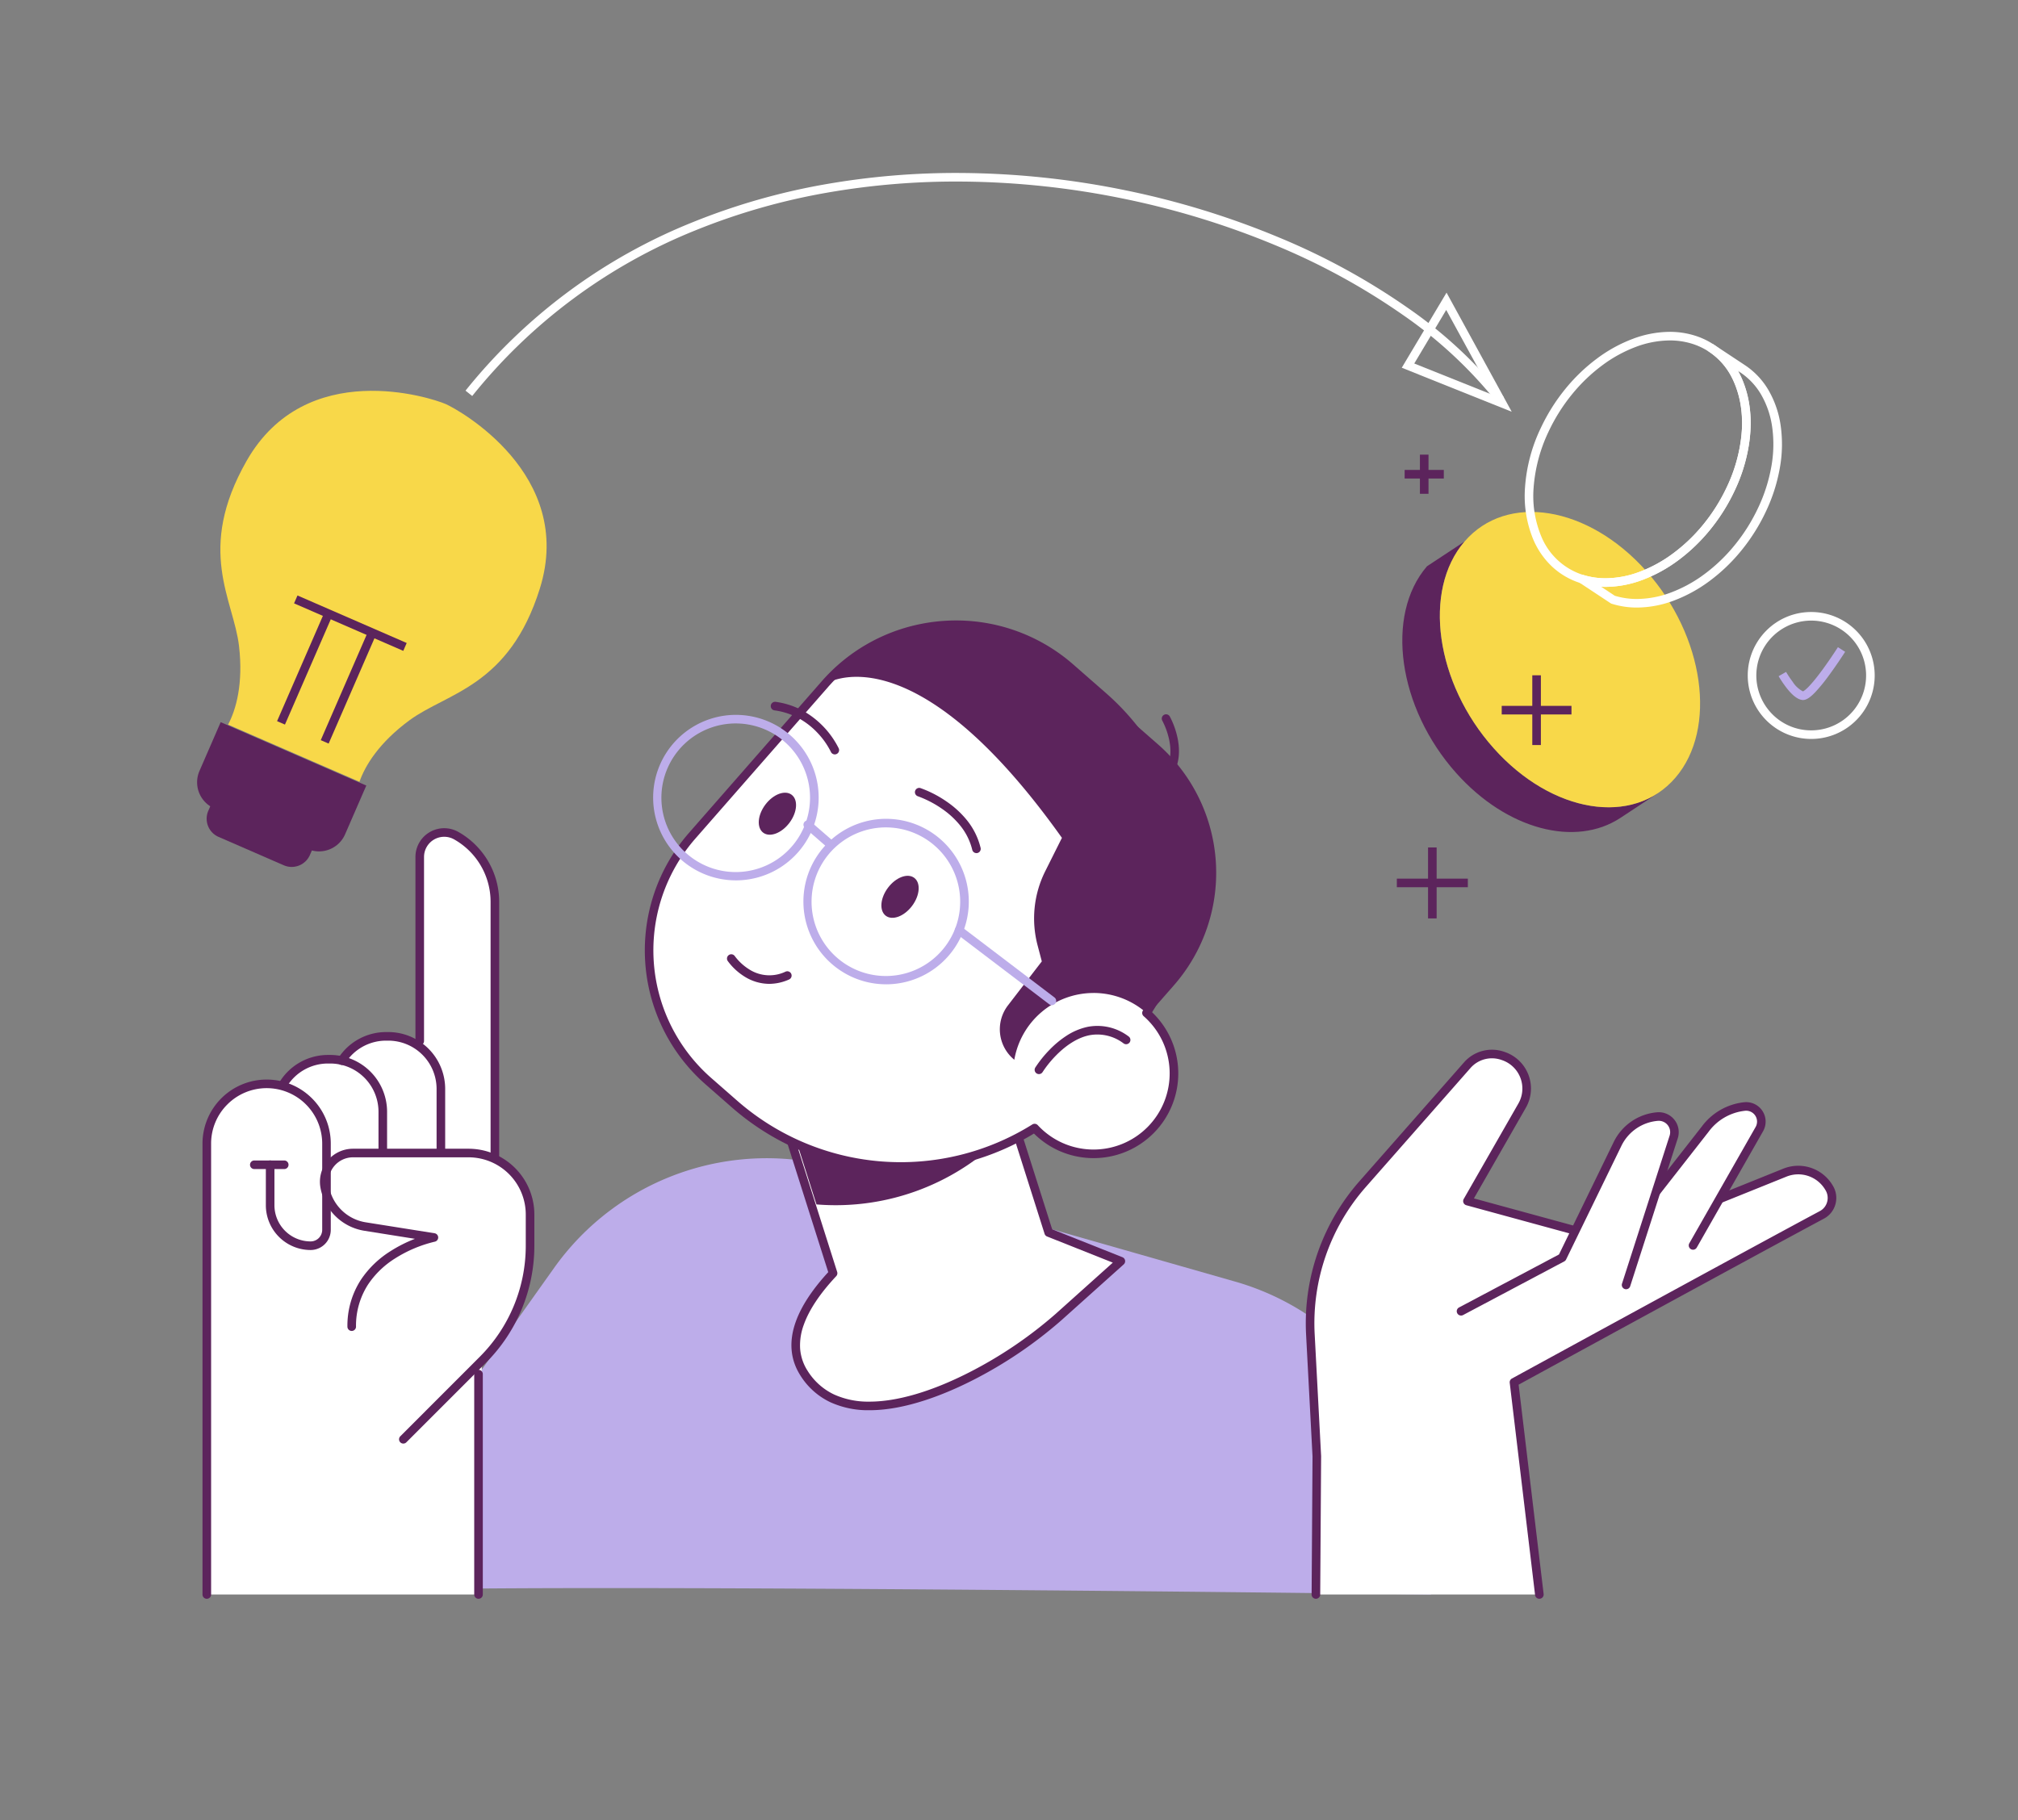 <?xml version="1.0" encoding="UTF-8"?>
<svg xmlns="http://www.w3.org/2000/svg" xmlns:xlink="http://www.w3.org/1999/xlink" width="470" height="424" viewBox="0 0 470 424"><rect x="0" y="0" width="470" height="424" fill="#808080" stroke="none"/><defs/><g id="Img-services-myapiimmobilier"><g id="Groupe_8704" transform="translate(45.906 39.833)"><g id="Groupe_8703"><path id="Tracé_11149" d="M5.51,112.809l30.6,13.316c1.294-3.742,4.548-9.114,11.668-14.344,8.782-6.448,23.2-7.83,30.345-30.68C86.462,54.422,59,39.365,56.275,38.177l0-.009-.079-.029-.076-.038,0,.009c-3.25-1.414-32.461-11.018-46.3,13.268-11.852,20.8-3.035,32.294-1.769,43.116,1.028,8.775-.686,14.817-2.541,18.315" transform="translate(1.709 16.145)" fill="#f8d849"/><path id="Tracé_11150" d="M25.751,117.449l-21.77-9.473A6.624,6.624,0,0,1,.551,99.261L5.493,87.9l33.914,14.758L34.467,114.02a6.623,6.623,0,0,1-8.715,3.429" transform="translate(0 40.485)" fill="#5c245c"/><path id="Tracé_11151" d="M19.49,117.224,4.3,110.614a4.619,4.619,0,0,1-2.392-6.08L5.354,96.61l23.664,10.3L25.57,114.83a4.62,4.62,0,0,1-6.08,2.394" transform="translate(0.701 44.495)" fill="#5c245c"/><path id="Ligne_412" d="M.917,25.835l-1.834-.8L10.151-.4l1.834.8Z" transform="translate(19.543 103.111)" fill="#5c245c"/><path id="Ligne_413" d="M.917,25.835l-1.834-.8L10.151-.4l1.834.8Z" transform="translate(29.717 107.538)" fill="#5c245c"/><path id="Ligne_414" d="M25.037,11.985-.4.917.4-.917,25.835,10.151Z" transform="translate(22.981 99.791)" fill="#5c245c"/><path id="Tracé_11152" d="M282.79,53.452a103.105,103.105,0,0,0-21.923-20.395,155.606,155.606,0,0,0-29.735-16.24A191.359,191.359,0,0,0,196.068,6.042,194.144,194.144,0,0,0,158.166,2a174.285,174.285,0,0,0-31.6,2.622,150.2,150.2,0,0,0-30.45,8.737,127.713,127.713,0,0,0-52,38.591L42.557,50.7A129.691,129.691,0,0,1,95.364,11.512,152.2,152.2,0,0,1,126.22,2.657,176.287,176.287,0,0,1,158.179,0a196.147,196.147,0,0,1,38.293,4.079A193.363,193.363,0,0,1,231.9,14.973a157.606,157.606,0,0,1,30.118,16.451,105.092,105.092,0,0,1,22.345,20.8Z" transform="translate(19.959 0.46)" fill="#fff"/><path id="Tracé_11153" d="M217.249,46.507,191.637,36.254l10.43-17.489Zm-22.7-11.239,18.266,7.312L201.993,22.794Z" transform="translate(88.932 9.57)" fill="#fff"/><path id="Tracé_11154" d="M19.906,259.066,73.974,183a60.758,60.758,0,0,1,66.214-23.219l92.431,26.408a60.76,60.76,0,0,1,33.2,23.743l12.394,49.129s-258.307-3.346-258.307,0" transform="translate(9.168 72.512)" fill="#bdadea"/><path id="Tracé_11155" d="M156.937,187.878l-18.7-58.945L89.88,144.276l16.846,53.09c-6.973,7.439-11.477,15.91-6.761,23.293,11.544,18.067,44.67,0,59.224-13.049l14.554-13.05Z" transform="translate(41.395 59.381)" fill="#fff"/><path id="Tracé_11156" d="M115.218,229.275h0a21.222,21.222,0,0,1-9.114-1.858,16.64,16.64,0,0,1-6.981-6.219c-2.362-3.7-2.733-7.9-1.1-12.5,1.283-3.616,3.831-7.512,7.577-11.586l-16.67-52.534a1,1,0,0,1,.651-1.256l48.353-15.343a1,1,0,0,1,1.256.651l18.561,58.494,16.366,6.507a1,1,0,0,1,.3,1.674l-14.554,13.05a100.3,100.3,0,0,1-20.534,13.895C133.038,225.454,123.755,229.275,115.218,229.275ZM91.136,144.927l16.544,52.137a1,1,0,0,1-.224.986c-3.775,4.028-6.316,7.836-7.551,11.318a13.756,13.756,0,0,0-.856,5.516,11.031,11.031,0,0,0,1.759,5.237,14.67,14.67,0,0,0,6.149,5.487,19.25,19.25,0,0,0,8.26,1.667h0c6.443,0,14.463-2.354,23.2-6.807a98.216,98.216,0,0,0,20.108-13.6l13.353-11.973-15.307-6.086a1,1,0,0,1-.584-.627l-18.4-57.992Z" transform="translate(41.395 59.381)" fill="#5c245c"/><path id="Tracé_11157" d="M147.463,165.143l-12.124-38.21L89.88,141.357l12.979,40.9a55.17,55.17,0,0,0,44.6-17.119" transform="translate(41.395 58.46)" fill="#5c245c"/><path id="Tracé_11158" d="M187.92,162.792A56.69,56.69,0,0,0,177.856,89.07l-7.6-6.653a40.572,40.572,0,0,0-57.251,3.8l-30.87,35.259a40.571,40.571,0,0,0,3.8,57.251L91.963,184a58.794,58.794,0,0,0,69.905,5.6,18.719,18.719,0,1,0,26.052-26.816" transform="translate(33.201 33.33)" fill="#fff"/><path id="Tracé_11159" d="M130.643,199.554a59.533,59.533,0,0,1-39.338-14.8l-6.029-5.28a41.536,41.536,0,0,1-3.891-58.662l30.87-35.259a41.4,41.4,0,0,1,22.68-13.29,41.886,41.886,0,0,1,8.613-.9,41.417,41.417,0,0,1,27.369,10.3l7.6,6.653a57.692,57.692,0,0,1,10.7,74.307,19.689,19.689,0,0,1,4.275,5.965,19.728,19.728,0,0,1-25.927,26.31,19.716,19.716,0,0,1-5.857-4.018A59.747,59.747,0,0,1,130.643,199.554Zm12.9-126.184a39.7,39.7,0,0,0-16.09,3.4,39.238,39.238,0,0,0-13.7,10.1l-30.87,35.259a39.537,39.537,0,0,0,3.7,55.84l6.029,5.28a57.81,57.81,0,0,0,68.716,5.508,1,1,0,0,1,1.263.167,17.765,17.765,0,0,0,5.782,4.147,17.729,17.729,0,0,0,23.3-23.641,17.739,17.739,0,0,0-4.419-5.889,1,1,0,0,1-.176-1.3,55.621,55.621,0,0,0-9.888-72.42l-7.6-6.653a39.417,39.417,0,0,0-26.052-9.8Z" transform="translate(33.201 33.33)" fill="#5c245c"/><path id="Tracé_11160" d="M162.677,158.131a18.651,18.651,0,0,1,12.749,5.033l5.965-6.812a39.791,39.791,0,0,0-3.724-56.15L157.355,82.417a40.571,40.571,0,0,0-57.251,3.8S120.169,72.588,155.316,122l-3.882,7.764a24.6,24.6,0,0,0-1.788,17.265l.986,3.745-7.88,10.243a9.151,9.151,0,0,0,1.477,12.675,18.728,18.728,0,0,1,18.448-15.556" transform="translate(46.104 33.331)" fill="#5c245c"/><path id="Tracé_11161" d="M91.7,124.973a19.437,19.437,0,0,1-3.549-.329A19.275,19.275,0,0,1,91.663,86.42a19.433,19.433,0,0,1,3.549.329A19.275,19.275,0,0,1,91.7,124.973ZM91.663,88.42a17.308,17.308,0,1,0,3.183.3A17.3,17.3,0,0,0,91.663,88.42Z" transform="translate(33.808 40.262)" fill="#bdadea"/><path id="Tracé_11162" d="M115.648,141.549a19.433,19.433,0,0,1-3.549-.329A19.275,19.275,0,0,1,115.607,103a19.438,19.438,0,0,1,3.549.329,19.275,19.275,0,0,1-3.508,38.223ZM115.607,105a17.308,17.308,0,1,0,3.183.3A17.3,17.3,0,0,0,115.607,105Z" transform="translate(44.836 47.896)" fill="#bdadea"/><path id="Ligne_415" d="M21.616,17.431a1,1,0,0,1-.6-.2L-.605.8A1,1,0,0,1-.8-.605,1,1,0,0,1,.605-.8L22.221,15.635a1,1,0,0,1-.606,1.8Z" transform="translate(177.462 176.871)" fill="#bdadea"/><path id="Ligne_416" d="M4.979,5.331a1,1,0,0,1-.656-.245L-.656.755a1,1,0,0,1-.1-1.411,1,1,0,0,1,1.411-.1L5.635,3.576a1,1,0,0,1-.657,1.755Z" transform="translate(142.223 152.269)" fill="#bdadea"/><path id="Tracé_11163" d="M116.271,119.406c-1.83,2.439-4.572,3.472-6.123,2.308s-1.328-4.085.5-6.524,4.572-3.472,6.123-2.308,1.328,4.085-.5,6.524" transform="translate(50.255 51.768)" fill="#5c245c"/><path id="Tracé_11164" d="M96.718,106.152c-1.83,2.439-4.572,3.472-6.123,2.308s-1.328-4.085.5-6.524,4.572-3.472,6.123-2.308,1.328,4.085-.5,6.524" transform="translate(41.249 45.664)" fill="#5c245c"/><path id="Tracé_11165" d="M94.017,131.493a10.937,10.937,0,0,1-5.842-1.754,14.006,14.006,0,0,1-3.821-3.575,1,1,0,0,1,1.655-1.124,12.19,12.19,0,0,0,3.289,3.042,8.723,8.723,0,0,0,8.529.565,1,1,0,1,1,.8,1.833A11.437,11.437,0,0,1,94.017,131.493Z" transform="translate(39.231 57.848)" fill="#5c245c"/><path id="Tracé_11166" d="M128.487,113.265a1,1,0,0,1-.972-.768,14.432,14.432,0,0,0-2.842-5.7,19.971,19.971,0,0,0-4.249-3.887,24.538,24.538,0,0,0-5.612-2.9,1,1,0,0,1,.618-1.9,26.066,26.066,0,0,1,6.081,3.126,22.019,22.019,0,0,1,4.7,4.287,16.423,16.423,0,0,1,3.25,6.516,1,1,0,0,1-.974,1.232Z" transform="translate(53.02 45.62)" fill="#5c245c"/><path id="Tracé_11167" d="M106.078,96.589a1,1,0,0,1-.914-.593h0a18.04,18.04,0,0,0-3.09-4.4A17.733,17.733,0,0,0,98,88.352a16.311,16.311,0,0,0-5.972-2.022,1,1,0,0,1,.268-1.982,18.3,18.3,0,0,1,6.744,2.294,20.577,20.577,0,0,1,7.954,8.541,1,1,0,0,1-.913,1.406Z" transform="translate(42.445 39.304)" fill="#5c245c"/><path id="Tracé_11168" d="M134.24,147.258a1,1,0,0,1-.849-1.526,26.853,26.853,0,0,1,3.343-4.158,22.674,22.674,0,0,1,3.809-3.175,14.622,14.622,0,0,1,5.01-2.141,12,12,0,0,1,9.558,2.216,1,1,0,1,1-1.146,1.639,10.077,10.077,0,0,0-8-1.9c-3.249.666-6.016,2.935-7.764,4.721a25.357,25.357,0,0,0-3.108,3.849A1,1,0,0,1,134.24,147.258Z" transform="translate(61.826 63.104)" fill="#5c245c"/><path id="Tracé_11169" d="M154.514,101.883a1,1,0,0,1-.773-1.633c1.663-2.033,2.168-4.71,1.5-7.957a17.435,17.435,0,0,0-1.6-4.471,1,1,0,0,1,1.744-.98,19.153,19.153,0,0,1,1.8,4.991c.8,3.836.146,7.185-1.9,9.684A1,1,0,0,1,154.514,101.883Z" transform="translate(71.163 40.221)" fill="#5c245c"/><path id="Tracé_11170" transform="translate(71.955 43.18)" fill="#5c245c"/><path id="Tracé_11171" d="M69.629,181.326V121.859a18.438,18.438,0,0,0-9.388-16.05,6.45,6.45,0,0,0-9.612,5.622v42.841a12.908,12.908,0,0,0-6.578-1.805h-.5a12.942,12.942,0,0,0-10.637,5.56,12.9,12.9,0,0,0-2.391-.231h-.5A12.965,12.965,0,0,0,19.057,163.8a.729.729,0,0,0-.045.118A14.651,14.651,0,0,0,1.028,178.227V283.233c0,.416.337,0,.754,0H65.068c.416,0,.754.416.754,0V229.885l.783-.781a38.072,38.072,0,0,0,11.223-27.1v-7.274a15.092,15.092,0,0,0-8.2-13.408" transform="translate(0.473 48.346)" fill="#fff"/><path id="Tracé_11172" d="M38.7,224.3a1,1,0,0,1-.707-1.707L56.5,204.077a36.566,36.566,0,0,0,10.71-25.856v-7.274a13.333,13.333,0,0,0-13.334-13.332H26.971a5.7,5.7,0,0,0-5.615,6.665,10.363,10.363,0,0,0,8.585,8.476L45.959,175.3A1,1,0,0,1,46,177.272a30.32,30.32,0,0,0-9.271,3.924,20.807,20.807,0,0,0-6.248,6.047,17.664,17.664,0,0,0-2.807,9.817,1,1,0,0,1-2,0,19.626,19.626,0,0,1,3.152-10.941,22.832,22.832,0,0,1,6.872-6.639A31.863,31.863,0,0,1,41.4,176.6l-11.774-1.873a12.363,12.363,0,0,1-10.242-10.111,7.7,7.7,0,0,1,7.586-9H53.877a15.333,15.333,0,0,1,15.334,15.332v7.274a38.566,38.566,0,0,1-11.3,27.27L39.4,224A1,1,0,0,1,38.7,224.3Z" transform="translate(9.336 72.13)" fill="#5c245c"/><path id="Tracé_11173" d="M53,182.251a1,1,0,0,1-1-1V121.623A16.683,16.683,0,0,0,43.5,107.1a4.7,4.7,0,0,0-7,4.093v42.883a1,1,0,0,1-2,0V111.193a6.7,6.7,0,0,1,9.978-5.836A18.686,18.686,0,0,1,54,121.623v59.629A1,1,0,0,1,53,182.251Z" transform="translate(16.353 48.584)" fill="#5c245c"/><path id="Tracé_11174" d="M46.151,165.635a1,1,0,0,1-1-1V150.261A11.253,11.253,0,0,0,33.9,139.008h-.5a11.216,11.216,0,0,0-9.487,5.2,1,1,0,0,1-1.685-1.078A13.244,13.244,0,0,1,33.4,137.008h.5a13.253,13.253,0,0,1,13.253,13.253v14.375A1,1,0,0,1,46.151,165.635Z" transform="translate(10.625 63.561)" fill="#5c245c"/><path id="Tracé_11175" d="M36.889,164.353a1,1,0,0,1-1-1v-9.444a11.253,11.253,0,0,0-11.253-11.253h-.5a11.216,11.216,0,0,0-9.487,5.2,1,1,0,1,1-1.685-1.078,13.244,13.244,0,0,1,11.171-6.119h.5a13.253,13.253,0,0,1,13.253,13.253v9.444A1,1,0,0,1,36.889,164.353Z" transform="translate(6.359 65.241)" fill="#5c245c"/><path id="Ligne_417" d="M0,52.337a1,1,0,0,1-1-1V0A1,1,0,0,1,0-1,1,1,0,0,1,1,0V51.337A1,1,0,0,1,0,52.337Z" transform="translate(65.542 280.242)" fill="#5c245c"/><path id="Tracé_11176" d="M1.545,265.529a1,1,0,0,1-1-1V159.523a14.937,14.937,0,0,1,25.5-10.563,14.841,14.841,0,0,1,4.375,10.563v20.065a4.7,4.7,0,0,1-4.7,4.7A10.437,10.437,0,0,1,15.3,173.86v-9.435a1,1,0,0,1,2,0v9.435a8.435,8.435,0,0,0,8.425,8.425,2.7,2.7,0,0,0,2.7-2.7V159.523a12.937,12.937,0,0,0-22.086-9.148,12.854,12.854,0,0,0-3.789,9.148V264.529A1,1,0,0,1,1.545,265.529Z" transform="translate(0.712 67.05)" fill="#5c245c"/><path id="Ligne_418" d="M6.968,1H0A1,1,0,0,1-1,0,1,1,0,0,1,0-1H6.968a1,1,0,0,1,1,1A1,1,0,0,1,6.968,1Z" transform="translate(13.324 231.481)" fill="#5c245c"/><path id="Tracé_11177" d="M178.838,266.72l.213-32.183-1.5-28.4A49.046,49.046,0,0,1,189.7,171.15l24.384-27.72a7.665,7.665,0,0,1,8.276-2.178l.178.061a7.991,7.991,0,0,1,4.332,11.519L214.13,175.086l34.268,9.358,39.67-15.986a8.315,8.315,0,0,1,10.24,3.443l.076.126a4.48,4.48,0,0,1-1.712,6.27c-15.873,8.49-71.7,39-71.7,39l5.905,49.427" transform="translate(81.74 64.859)" fill="#fff"/><path id="Tracé_11178" d="M230.871,267.72a1,1,0,0,1-.992-.881l-5.905-49.427a1,1,0,0,1,.513-1c.558-.305,56.017-30.606,71.713-39a3.433,3.433,0,0,0,1.7-2.129,3.49,3.49,0,0,0-.379-2.746l-.074-.122a7.315,7.315,0,0,0-9.01-3.033l-39.67,15.986a1,1,0,0,1-.637.037l-34.268-9.358a1,1,0,0,1-.6-1.461L226,152.336a6.991,6.991,0,0,0-3.793-10.078l-.175-.06a6.643,6.643,0,0,0-7.2,1.893l-24.384,27.72a48.046,48.046,0,0,0-11.9,34.273l1.5,28.4q0,.03,0,.059l-.213,32.183a1,1,0,0,1-1,.993h-.007a1,1,0,0,1-.993-1.007l.213-32.154-1.5-28.371a50.046,50.046,0,0,1,12.4-35.7l24.384-27.72a8.665,8.665,0,0,1,9.355-2.462l.175.06a8.991,8.991,0,0,1,4.874,12.962l-12.1,21.132,32.7,8.929,39.358-15.86a9.315,9.315,0,0,1,11.472,3.857l.074.122a5.474,5.474,0,0,1,.593,4.31,5.416,5.416,0,0,1-2.688,3.359c-14.809,7.921-65.05,35.362-71.1,38.668l5.825,48.755a1,1,0,0,1-.994,1.119Z" transform="translate(81.74 64.859)" fill="#5c245c"/><path id="Tracé_11179" d="M243.618,181.561l15.441-27.089a3.534,3.534,0,0,0-3.448-5.264,13.108,13.108,0,0,0-9.153,5.259l-18.922,24.188" transform="translate(104.794 68.709)" fill="#fff"/><path id="Tracé_11180" d="M243.617,182.561a1,1,0,0,1-.868-1.5l15.441-27.089a2.534,2.534,0,0,0-2.473-3.774,12.137,12.137,0,0,0-8.455,4.858l-.018.023-18.922,24.188a1,1,0,1,1-1.575-1.232l18.913-24.177a14.143,14.143,0,0,1,9.843-5.649,4.534,4.534,0,0,1,4.424,6.753l-15.441,27.089A1,1,0,0,1,243.617,182.561Z" transform="translate(104.794 68.709)" fill="#5c245c"/><path id="Tracé_11181" d="M201.552,196.153l23.566-12.5L238,157.173a11.391,11.391,0,0,1,9.3-6.368,3.647,3.647,0,0,1,3.773,4.751L240.01,189.967" transform="translate(92.826 69.449)" fill="#fff"/><path id="Tracé_11182" d="M201.553,197.153a1,1,0,0,1-.469-1.884l23.278-12.344,12.742-26.19a12.391,12.391,0,0,1,10.117-6.927,4.647,4.647,0,0,1,4.807,6.054l-11.067,34.411a1,1,0,1,1-1.9-.612l11.067-34.411a2.647,2.647,0,0,0-2.738-3.448,10.391,10.391,0,0,0-8.484,5.809l-12.885,26.483a1,1,0,0,1-.431.446l-23.566,12.5A1,1,0,0,1,201.553,197.153Z" transform="translate(92.826 69.449)" fill="#5c245c"/><path id="Tracé_11183" d="M251.715,117.709l-8.744,5.765c-10.382,6.844-26.37,2.836-38.237-10.458-13.564-15.194-16.607-36.754-6.8-48.159l8.743-5.766c-9.808,11.407-6.764,32.965,6.8,48.159,11.866,13.293,27.853,17.3,38.234,10.459" transform="translate(88.512 27.215)" fill="#5c245c"/><path id="Tracé_11184" d="M203.922,61.264c9.808-11.406,28.75-8.335,42.312,6.857s16.608,36.752,6.8,48.158-28.751,8.338-42.312-6.856-16.608-36.752-6.8-48.159" transform="translate(91.27 25.042)" fill="#f8d849"/><path id="Tracé_11185" d="M207.9,65.681c7.206-8.378,21.124-6.121,31.089,5.04s12.2,27.007,5,35.385-21.126,6.124-31.091-5.042-12.2-27-5-35.383" transform="translate(93.804 27.919)" fill="#f8d849"/><path id="Ligne_419" d="M-1,9.12V0H1V9.12Z" transform="translate(285.8 66.069)" fill="#5c245c"/><path id="Ligne_420" d="M0,1V-1H9.121V1Z" transform="translate(281.241 70.628)" fill="#5c245c"/><path id="Ligne_421" d="M1,16.531H-1V0H1Z" transform="translate(287.691 157.567)" fill="#5c245c"/><path id="Ligne_422" d="M0,1V-1H16.532V1Z" transform="translate(279.426 165.832)" fill="#5c245c"/><path id="Ligne_423" d="M-1,16.246V0H1V16.246Z" transform="translate(311.971 117.466)" fill="#5c245c"/><path id="Ligne_424" d="M0,1V-1H16.247V1Z" transform="translate(303.849 125.588)" fill="#5c245c"/><path id="Tracé_11186" d="M251,27.247a1,1,0,0,1,.551.166l7.293,4.824a17.665,17.665,0,0,1,5.559,5.98,22.819,22.819,0,0,1,2.749,8.2,31.105,31.105,0,0,1-.185,9.6,39.808,39.808,0,0,1-3.254,10.253,43.972,43.972,0,0,1-5.743,9.138,41.165,41.165,0,0,1-7.364,7.063,33.788,33.788,0,0,1-8.319,4.573,24.8,24.8,0,0,1-8.62,1.634,19.463,19.463,0,0,1-5.891-.889,1,1,0,0,1-.249-.119l-7.293-4.823a1,1,0,0,1,.854-1.787,17.467,17.467,0,0,0,5.283.794,22.816,22.816,0,0,0,7.925-1.509,31.792,31.792,0,0,0,7.825-4.305,39.161,39.161,0,0,0,7.005-6.721A41.965,41.965,0,0,0,254.6,60.6a37.821,37.821,0,0,0,3.094-9.737,29.111,29.111,0,0,0,.178-8.984,20.824,20.824,0,0,0-2.5-7.486,15.676,15.676,0,0,0-4.924-5.306l-.007,0h0A1,1,0,0,1,251,27.247ZM233.662,86.681a22.812,22.812,0,0,0,7.924-1.509,31.791,31.791,0,0,0,7.824-4.3,39.165,39.165,0,0,0,7.005-6.72,41.97,41.97,0,0,0,5.482-8.722,37.81,37.81,0,0,0,3.093-9.737,29.11,29.11,0,0,0,.178-8.985,20.832,20.832,0,0,0-2.5-7.486,15.683,15.683,0,0,0-4.931-5.312l-.541-.358a22.885,22.885,0,0,1,2.659,8.045,31.106,31.106,0,0,1-.186,9.6,39.82,39.82,0,0,1-3.255,10.253,43.968,43.968,0,0,1-5.743,9.139,41.162,41.162,0,0,1-7.365,7.063,33.789,33.789,0,0,1-8.319,4.573,24.8,24.8,0,0,1-8.621,1.634q-.516,0-1.027-.025l3.168,2.095A17.5,17.5,0,0,0,233.662,86.681Z" transform="translate(101.683 13.009)" fill="#fff"/><path id="Tracé_11187" d="M230.229,84.737a19.464,19.464,0,0,1-5.887-.888,17.144,17.144,0,0,1-6.6-3.846,18.76,18.76,0,0,1-4.333-6.225,26.525,26.525,0,0,1-1.957-12.156,38.061,38.061,0,0,1,3.671-13.879,43.978,43.978,0,0,1,5.743-9.137,41.177,41.177,0,0,1,7.364-7.063,33.791,33.791,0,0,1,8.318-4.573,24.794,24.794,0,0,1,8.619-1.634,19.454,19.454,0,0,1,5.889.889,17.14,17.14,0,0,1,6.6,3.845,18.757,18.757,0,0,1,4.334,6.224,26.522,26.522,0,0,1,1.958,12.155,38.056,38.056,0,0,1-3.671,13.879,43.972,43.972,0,0,1-5.744,9.138,41.17,41.17,0,0,1-7.365,7.063A33.792,33.792,0,0,1,238.85,83.1,24.8,24.8,0,0,1,230.229,84.737Zm14.94-57.4a22.8,22.8,0,0,0-7.924,1.51,31.794,31.794,0,0,0-7.824,4.305,39.175,39.175,0,0,0-7.005,6.72,41.975,41.975,0,0,0-5.482,8.721,36.58,36.58,0,0,0-3.485,13.149,24.524,24.524,0,0,0,1.793,11.234,15.6,15.6,0,0,0,9.7,8.967,17.467,17.467,0,0,0,5.283.794,22.813,22.813,0,0,0,7.925-1.509,31.8,31.8,0,0,0,7.825-4.305,39.169,39.169,0,0,0,7.006-6.72,41.971,41.971,0,0,0,5.482-8.722,36.576,36.576,0,0,0,3.486-13.15A24.521,24.521,0,0,0,260.159,37.1a15.6,15.6,0,0,0-9.7-8.965A17.458,17.458,0,0,0,245.169,27.337Z" transform="translate(97.821 12.13)" fill="#fff"/><path id="Tracé_11188" d="M261.736,70.018a14.783,14.783,0,1,1-10.452,4.33A14.686,14.686,0,0,1,261.736,70.018Zm0,27.567a12.783,12.783,0,1,0-9.038-3.744A12.7,12.7,0,0,0,261.736,97.585Z" transform="translate(114.197 32.708)" fill="#fff"/><path id="Tracé_11189" d="M257.591,88.078a1.593,1.593,0,0,1-.262-.022c-1.113-.186-2.336-1.177-3.742-3.03a25.8,25.8,0,0,1-1.668-2.5l1.736-.993a24.181,24.181,0,0,0,1.537,2.3,6.268,6.268,0,0,0,2.391,2.233c.252-.1,1.419-.76,4.644-5.176,1.872-2.563,3.483-5.091,3.5-5.116l1.687,1.074c-.018.028-1.807,2.834-3.822,5.562a41.214,41.214,0,0,1-3.106,3.81C259.263,87.5,258.377,88.078,257.591,88.078Z" transform="translate(116.423 35.146)" fill="#bdadea"/></g></g></g></svg>

